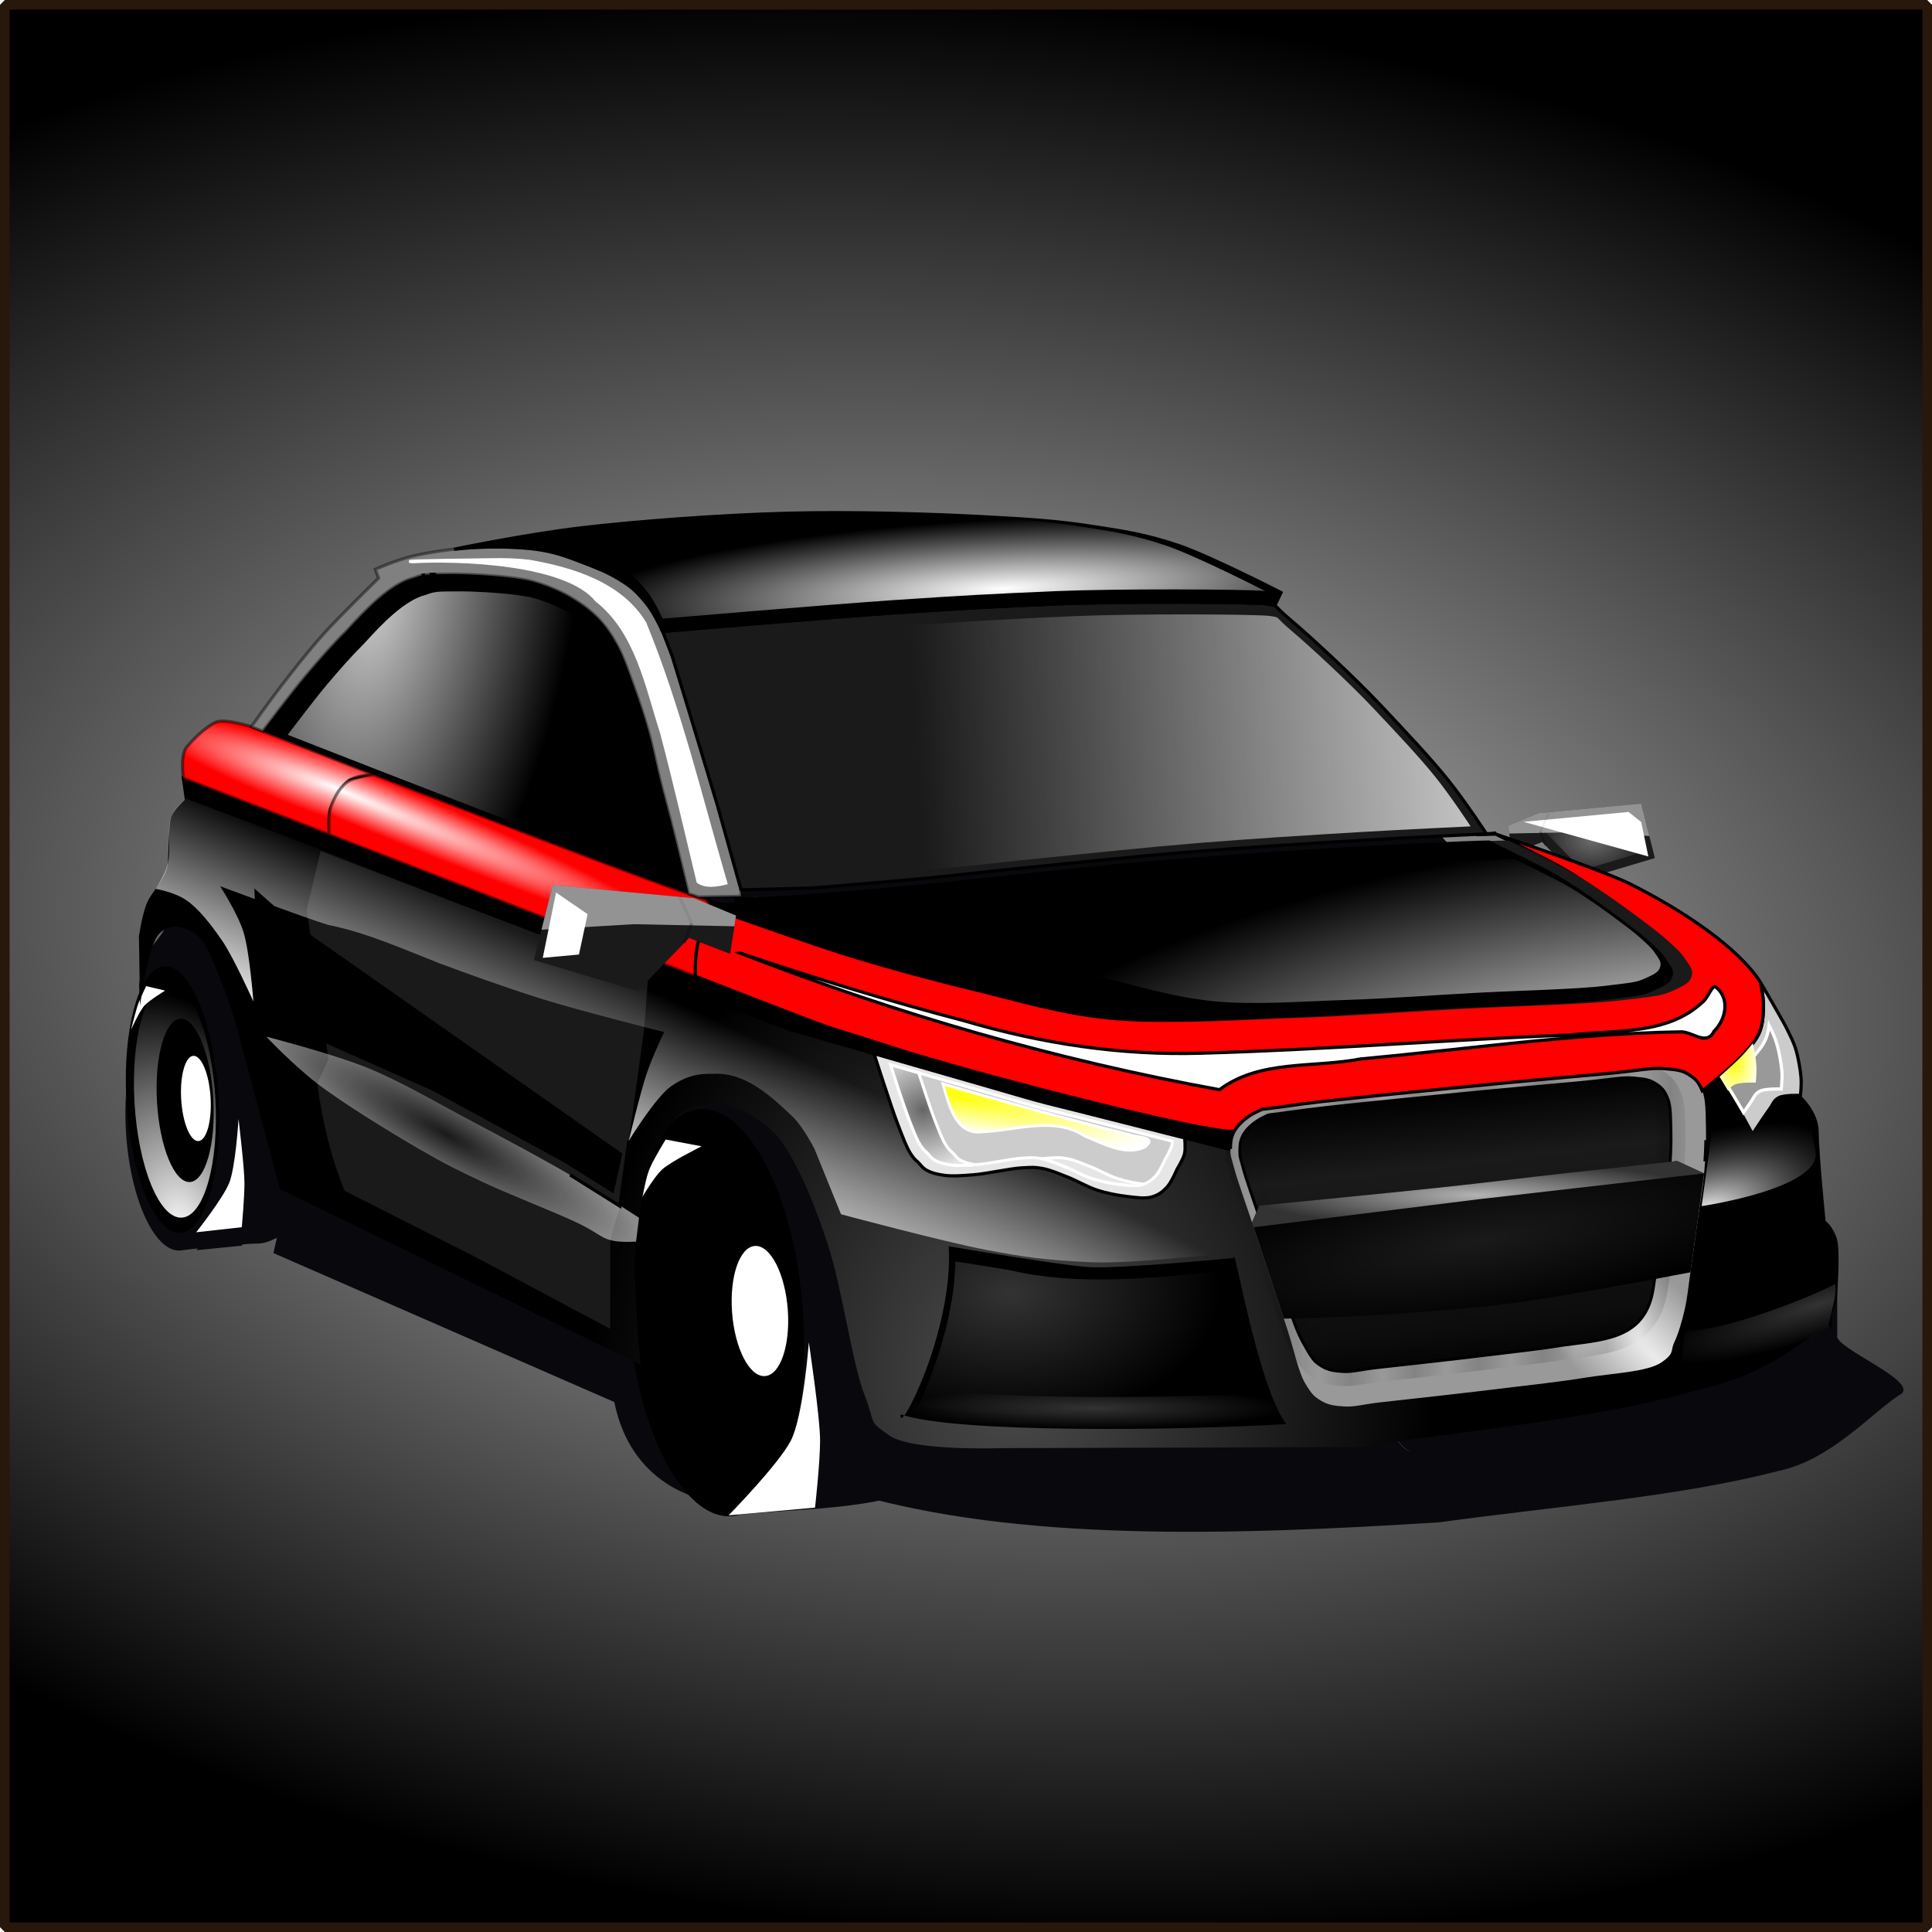 <?xml version="1.0" encoding="UTF-8" standalone="no"?>
<!-- Created with Inkscape (http://www.inkscape.org/) -->
<svg xmlns:inkscape="http://www.inkscape.org/namespaces/inkscape" xmlns:rdf="http://www.w3.org/1999/02/22-rdf-syntax-ns#" xmlns="http://www.w3.org/2000/svg" xmlns:sodipodi="http://sodipodi.sourceforge.net/DTD/sodipodi-0.dtd" xmlns:cc="http://creativecommons.org/ns#" xmlns:xlink="http://www.w3.org/1999/xlink" xmlns:dc="http://purl.org/dc/elements/1.1/" xmlns:svg="http://www.w3.org/2000/svg" xmlns:ns1="http://sozi.baierouge.fr" id="svg2" sodipodi:docname="audi.svg" inkscape:export-filename="/home/alberto/Imágenes/svg/audi.png" viewBox="0 0 604.43 604.43" inkscape:export-xdpi="76.237297" version="1.1" inkscape:export-ydpi="76.237297" inkscape:version="0.47 r22583">
<defs id="defs4">
<pattern id="Wavy" height="5.181" width="30.066" patternUnits="userSpaceOnUse" inkscape:stockid="Wavy" inkscape:collect="always">
<path id="path5510" style="fill:black" d="m7.597 0.061c-2.518-0.248-4.941 0.241-7.607 1.727v1.273c2.783-1.63 5.183-2.009 7.482-1.781 2.298 0.228 4.497 1.081 6.781 1.938 4.567 1.713 9.551 3.458 15.813-0.157l-0.004-1.273c-6.44 3.709-10.816 1.982-15.371 0.273-2.278-0.854-4.576-1.75-7.094-2z"/>
</pattern>
<linearGradient id="linearGradient6751" inkscape:collect="always">
<stop id="stop6753" style="stop-color:#333333" offset="0"/>
<stop id="stop6755" style="stop-color:#333333;stop-opacity:0" offset="1"/>
</linearGradient>
<linearGradient id="linearGradient6734" inkscape:collect="always">
<stop id="stop6736" style="stop-color:#333333" offset="0"/>
<stop id="stop6738" style="stop-color:#000000" offset="1"/>
</linearGradient>
<linearGradient id="linearGradient6419" inkscape:collect="always">
<stop id="stop6421" style="stop-color:#ffffff" offset="0"/>
<stop id="stop6423" style="stop-color:#ffffff;stop-opacity:0" offset="1"/>
</linearGradient>
<pattern id="cloth_bitmap" height="181" width="181" patternUnits="userSpaceOnUse" patternTransform="translate(-14.142 -42.426)" inkscape:stockid="Cloth (bitmap)" inkscape:collect="always">
<!-- Image by SoylentGreen from http://commons.wikimedia.org/wiki/Image:Jute_nahtlos.png -->
<!-- License: GFDL or CC Attribution ShareAlike -->
</pattern>
<pattern id="Strips1_1" height="1" width="2" patternUnits="userSpaceOnUse" patternTransform="matrix(10 0 0 10 -14.142 -42.426)" inkscape:stockid="Stripes 1:1" inkscape:collect="always">
<rect id="rect4882" style="fill:black" height="2" width="1" y="-.5" x="0"/>
</pattern>
<filter id="filter3767" height="2.341" width="2.661" color-interpolation-filters="sRGB" y="-.436" x="-.23" inkscape:collect="always">
<feGaussianBlur id="feGaussianBlur3769" stdDeviation="1 6.8" inkscape:collect="always"/>
</filter>
<filter id="filter3802" inkscape:collect="always" color-interpolation-filters="sRGB">
<feGaussianBlur id="feGaussianBlur3804" stdDeviation="0.865" inkscape:collect="always"/>
</filter>
<filter id="filter4044" inkscape:collect="always" color-interpolation-filters="sRGB">
<feGaussianBlur id="feGaussianBlur4046" stdDeviation="2.225" inkscape:collect="always"/>
</filter>
<filter id="filter4141" inkscape:collect="always" color-interpolation-filters="sRGB">
<feGaussianBlur id="feGaussianBlur4143" stdDeviation="1.211" inkscape:collect="always"/>
</filter>
<filter id="filter6080" inkscape:collect="always" color-interpolation-filters="sRGB">
<feGaussianBlur id="feGaussianBlur6082" stdDeviation="2.29" inkscape:collect="always"/>
</filter>
<filter id="filter6096" inkscape:collect="always" color-interpolation-filters="sRGB">
<feGaussianBlur id="feGaussianBlur6098" stdDeviation="8.795" inkscape:collect="always"/>
</filter>
<filter id="filter6118" inkscape:collect="always" color-interpolation-filters="sRGB">
<feGaussianBlur id="feGaussianBlur6120" stdDeviation="2.386" inkscape:collect="always"/>
</filter>
<filter id="filter6196" height="1.443" width="1.062" color-interpolation-filters="sRGB" y="-.222" x="-.031" inkscape:collect="always">
<feGaussianBlur id="feGaussianBlur6198" stdDeviation="3.948" inkscape:collect="always"/>
</filter>
<filter id="filter6204" inkscape:collect="always" color-interpolation-filters="sRGB">
<feGaussianBlur id="feGaussianBlur6206" stdDeviation="1.332" inkscape:collect="always"/>
</filter>
<filter id="filter6208" inkscape:collect="always" color-interpolation-filters="sRGB">
<feGaussianBlur id="feGaussianBlur6210" stdDeviation="1.227" inkscape:collect="always"/>
</filter>
<filter id="filter6224" inkscape:collect="always" color-interpolation-filters="sRGB">
<feGaussianBlur id="feGaussianBlur6226" stdDeviation="1.808" inkscape:collect="always"/>
</filter>
<filter id="filter6250" inkscape:collect="always" color-interpolation-filters="sRGB">
<feGaussianBlur id="feGaussianBlur6252" stdDeviation="1.192" inkscape:collect="always"/>
</filter>
<filter id="filter6272" height="1.231" width="1.043" color-interpolation-filters="sRGB" y="-.115" x="-.021" inkscape:collect="always">
<feGaussianBlur id="feGaussianBlur6274" stdDeviation="2.16" inkscape:collect="always"/>
</filter>
<filter id="filter6335" height="1.464" width="1.209" color-interpolation-filters="sRGB" y="-.232" x="-.104" inkscape:collect="always">
<feGaussianBlur id="feGaussianBlur6337" stdDeviation="2.352" inkscape:collect="always"/>
</filter>
<filter id="filter6415" height="1.385" width="1.56" color-interpolation-filters="sRGB" y="-.192" x="-.28" inkscape:collect="always">
<feGaussianBlur id="feGaussianBlur6417" stdDeviation="1.637" inkscape:collect="always"/>
</filter>
<filter id="filter6467" height="1.157" width="1.345" color-interpolation-filters="sRGB" y="-.079" x="-.172" inkscape:collect="always">
<feGaussianBlur id="feGaussianBlur6469" stdDeviation="0.271" inkscape:collect="always"/>
</filter>
<radialGradient id="radialGradient6688" xlink:href="#linearGradient6419" gradientUnits="userSpaceOnUse" cy="540.8" cx="114.21" gradientTransform="matrix(2.377 5.291 -2.764 3.246 1326 -1759.3)" r="14.389" inkscape:collect="always"/>
<radialGradient id="radialGradient6692" gradientUnits="userSpaceOnUse" cy="372.74" cx="225.2" gradientTransform="matrix(.497 -.012 .014 .585 228.37 377.8)" r="265.88" inkscape:collect="always">
<stop id="stop6256" style="stop-color:#4d4d4d" offset="0"/>
<stop id="stop6258" style="stop-color:#000000" offset="1"/>
</radialGradient>
<radialGradient id="radialGradient6694" gradientUnits="userSpaceOnUse" cy="517.43" cx="63.815" gradientTransform="matrix(.138 -.31 3.62 1.607 -1738.7 -313.09)" r="172.89" inkscape:collect="always">
<stop id="stop3966" style="stop-color:#ffffff" offset="0"/>
<stop id="stop3968" style="stop-color:#ffffff;stop-opacity:0" offset="1"/>
</radialGradient>
<radialGradient id="radialGradient6696" gradientUnits="userSpaceOnUse" cy="648.98" cx="562.14" gradientTransform="matrix(-1.266 -1.276 .196 -.194 1132.4 1434.2)" r="74.408" inkscape:collect="always">
<stop id="stop6473" style="stop-color:#ececec" offset="0"/>
<stop id="stop6475" style="stop-color:#999999" offset="1"/>
</radialGradient>
<linearGradient id="linearGradient6698" y2="636.49" gradientUnits="userSpaceOnUse" x2="521.35" gradientTransform="translate(-14.142 -42.426)" y1="545.87" x1="510.89" inkscape:collect="always">
<stop id="stop6026" style="stop-color:#000000" offset="0"/>
<stop id="stop6036" style="stop-color:#000000;stop-opacity:.875" offset=".038"/>
<stop id="stop6034" style="stop-color:#000000;stop-opacity:0" offset=".25"/>
<stop id="stop6032" style="stop-color:#000000;stop-opacity:.498" offset=".805"/>
<stop id="stop6028" style="stop-color:#000000" offset="1"/>
</linearGradient>
<radialGradient id="radialGradient6700" gradientUnits="userSpaceOnUse" cy="594.69" cx="504.86" gradientTransform="matrix(1.464 -.251 .059 .344 -283.51 474.89)" r="70.718" inkscape:collect="always">
<stop id="stop6230" style="stop-color:#1a1a1a" offset="0"/>
<stop id="stop6232" style="stop-color:#000000" offset="1"/>
</radialGradient>
<radialGradient id="radialGradient6702" gradientUnits="userSpaceOnUse" cy="580.39" cx="504.86" gradientTransform="matrix(1 0 0 .147 -14.142 452.93)" r="70.703" inkscape:collect="always">
<stop id="stop6238" style="stop-color:#b3b3b3" offset="0"/>
<stop id="stop6240" style="stop-color:#333333" offset="1"/>
</radialGradient>
<radialGradient id="radialGradient6704" gradientUnits="userSpaceOnUse" cy="455.45" cx="147.48" gradientTransform="matrix(-1.97 -.703 .108 -.301 374.95 651.8)" r="30.473" inkscape:collect="always">
<stop id="stop2857" style="stop-color:#ffffff" offset="0"/>
<stop id="stop2859" style="stop-color:#ff0000" offset="1"/>
</radialGradient>
<radialGradient id="radialGradient6706" gradientUnits="userSpaceOnUse" cy="426.7" cx="148.49" gradientTransform="matrix(1.746 .735 -.05 .12 -103.46 251.15)" r="64.448" inkscape:collect="always">
<stop id="stop6264" style="stop-color:#ffffff" offset="0"/>
<stop id="stop6266" style="stop-color:#ff0000" offset="1"/>
</radialGradient>
<radialGradient id="radialGradient6708" gradientUnits="userSpaceOnUse" cy="383.22" cx="155.02" gradientTransform="matrix(.891 .149 -.322 1.927 131.05 -410.81)" r="68.891" inkscape:collect="always">
<stop id="stop2921" style="stop-color:#cccccc" offset="0"/>
<stop id="stop2923" style="stop-color:#000000" offset="1"/>
</radialGradient>
<radialGradient id="radialGradient6710" gradientUnits="userSpaceOnUse" cy="560.41" cx="482.51" gradientTransform="matrix(-.069 -.645 1.939 -.209 -501.09 931.4)" r="121.5" inkscape:collect="always">
<stop id="stop2935" style="stop-color:#ffffff" offset="0"/>
<stop id="stop2937" style="stop-color:#000000" offset="1"/>
</radialGradient>
<radialGradient id="radialGradient6712" gradientUnits="userSpaceOnUse" cy="594.09" cx="572.86" gradientTransform="matrix(2.458 -.968 .47 1.193 -1126.5 389.92)" r="18.651" inkscape:collect="always">
<stop id="stop3947" style="stop-color:#ffffff" offset="0"/>
<stop id="stop3949" style="stop-color:#666666;stop-opacity:0" offset="1"/>
</radialGradient>
<radialGradient id="radialGradient6714" gradientUnits="userSpaceOnUse" cy="560.36" cx="182.14" gradientTransform="matrix(1.017 .576 -.129 .228 55.075 286.64)" r="58.297" inkscape:collect="always">
<stop id="stop4050" style="stop-color:#ffffff;stop-opacity:0" offset="0"/>
<stop id="stop4052" style="stop-color:#ffffff" offset="1"/>
</radialGradient>
<radialGradient id="radialGradient6716" gradientUnits="userSpaceOnUse" cy="434.68" cx="358.57" gradientTransform="matrix(-.009 -.186 1.138 -.056 -149.13 439.6)" r="116.62" inkscape:collect="always">
<stop id="stop4063" style="stop-color:#ffffff" offset="0"/>
<stop id="stop4065" style="stop-color:#ffffff;stop-opacity:0" offset="1"/>
</radialGradient>
<linearGradient id="linearGradient6718" y2="423.94" gradientUnits="userSpaceOnUse" x2="322.31" gradientTransform="translate(-8.142 -42.426)" y1="412.36" x1="502.86" inkscape:collect="always">
<stop id="stop6104" style="stop-color:#cccccc" offset="0"/>
<stop id="stop6106" style="stop-color:#cccccc;stop-opacity:0" offset="1"/>
</linearGradient>
<radialGradient id="radialGradient6720" xlink:href="#linearGradient6419" gradientUnits="userSpaceOnUse" cy="498.93" cx="236.43" gradientTransform="matrix(.771 .009 -.007 .544 43.32 183.24)" r="32.694" inkscape:collect="always"/>
<radialGradient id="radialGradient6722" gradientUnits="userSpaceOnUse" cy="548.4" cx="331.07" gradientTransform="matrix(.224 .436 -.43 .221 478.7 246.02)" r="40.053" inkscape:collect="always">
<stop id="stop6491" style="stop-color:#666666" offset="0"/>
<stop id="stop6493" style="stop-color:#e6e6e6" offset="1"/>
</radialGradient>
<radialGradient id="radialGradient6724" gradientUnits="userSpaceOnUse" cy="534.66" cx="335.91" gradientTransform="matrix(2.025 .407 -.065 .325 -321.13 195.78)" r="32.675" inkscape:collect="always">
<stop id="stop6507" style="stop-color:#ffff00" offset="0"/>
<stop id="stop6509" style="stop-color:#ffffff" offset="1"/>
</radialGradient>
<radialGradient id="radialGradient6726" gradientUnits="userSpaceOnUse" cy="538.62" cx="585" gradientTransform="matrix(.085 2.249 -1.267 .048 1203.5 -845.62)" r="6.275" inkscape:collect="always">
<stop id="stop6526" style="stop-color:#ffff00" offset="0"/>
<stop id="stop6528" style="stop-color:#ffffff" offset="1"/>
</radialGradient>
<radialGradient id="radialGradient6757" xlink:href="#linearGradient6751" gradientUnits="userSpaceOnUse" cy="568.48" cx="390.6" gradientTransform="matrix(1 0 0 .109 0 506.53)" r="60.339" inkscape:collect="always"/>
<radialGradient id="radialGradient6769" xlink:href="#linearGradient6734" gradientUnits="userSpaceOnUse" cy="517.41" cx="367.42" gradientTransform="matrix(1.082 -.026 .016 .679 -41.041 190.61)" r="60.734" inkscape:collect="always"/>
<filter id="filter6783" inkscape:collect="always" color-interpolation-filters="sRGB">
<feGaussianBlur id="feGaussianBlur6785" stdDeviation="1.55" inkscape:collect="always"/>
</filter>
<radialGradient id="radialGradient7152" xlink:href="#linearGradient6751" gradientUnits="userSpaceOnUse" cy="483.92" cx="354.7" gradientTransform="matrix(2.466 .227 -.071 .197 -502.06 386.23)" r="60.339" inkscape:collect="always"/>
<radialGradient id="radialGradient3071" gradientUnits="userSpaceOnUse" cy="430.22" cx="350.71" gradientTransform="matrix(1.662 .165 -.099 .995 -189.51 -55.867)" r="302.21" inkscape:collect="always">
<stop id="stop3065" style="stop-color:#cccccc" offset="0"/>
<stop id="stop3067" style="stop-color:#000000" offset="1"/>
</radialGradient>
</defs>
<sodipodi:namedview id="base" inkscape:zoom="0.7" borderopacity="1.0" inkscape:snap-intersection-paths="false" inkscape:cx="372.83543" inkscape:cy="189.53647" inkscape:object-paths="true" inkscape:window-maximized="1" showgrid="false" inkscape:snap-midpoints="false" inkscape:document-units="px" bordercolor="#666666" inkscape:window-x="0" inkscape:window-y="24" inkscape:snap-smooth-nodes="false" inkscape:object-nodes="false" inkscape:window-width="1366" inkscape:pageopacity="0.0" inkscape:pageshadow="2" pagecolor="#ffffff" inkscape:current-layer="g3081" inkscape:window-height="693"/>
<g id="layer1" inkscape:label="Capa 1" inkscape:groupmode="layer" transform="translate(-48.5 -128.01)">
<g id="g6627" transform="translate(20.203 -36.365)">
<rect id="rect3061" style="stroke-linejoin:bevel;stroke:#28170b;stroke-linecap:round;stroke-width:3;fill:url(#radialGradient3071)" transform="translate(-20.203 36.365)" height="601.43" width="601.43" y="129.51" x="50"/>
<path id="path3846" d="m304.69 367.25c-5.497-0.007-10.961 0.045-16.219 0.187-21.032 0.568-47.342 2.545-64.656 4.617s-39.25 6.614-39.25 6.614c-4.87 0.54-9.702 1.369-13.281 2.246-5.172 1.268-11.375 4.024-11.375 4.024l1.031 2.776s-12.108 11.754-17.188 17.407c-5.079 5.654-9.622 11.53-13.375 16.378-3.753 4.848-9.25 12.603-9.25 12.603s-8.055-2.566-10.906-1.466c-2.852 1.1-7.202 5.269-9.344 7.893-2.142 2.623-1 9.702-1 9.702l0.906 6.333s-4.137 3.572-4.812 6.052c-0.675 2.479-0.906 13.913-0.906 13.913-0.315 4.912-5.341 9.192-6.781 13.102-1.44 3.91-2.312 9.983-2.312 9.983l0.282 16.99c-3.416 7.682-5.223 20.53-4.375 34.97 1.351 23.002 8.9 41.301 16.844 40.866 0.333-0.018 0.645-0.073 0.969-0.156 1.55-0.22 3.107-0.411 4.656-0.562-0.11 0.141-0.438 0.593-0.438 0.593l14.25-1.591s0.029-0.351 0.031-0.374c5.251-0.799 5.627 0.576 10.878-2.363l-1.097 5.327 106.66 51.909c4.952 27.616 25.191 35.753 38 35.189 0.58-0.026 1.154-0.11 1.719-0.218 2.989-0.344 5.979-0.609 8.969-0.842-0.205 0.21-0.844 0.873-0.844 0.873l27.062-2.433s0.05-0.477 0.062-0.593c51.208 16.457 116.11 14.689 183.28 9.897 35.878-5.516 74.976-8.879 105.72-17.813 16.446-3.678 29.08-20.009 38.03-26.493 7.674-4.278-20.811-16.529-19.406-20.807v-27.826l-3.594-5.709s-2.099-21.267-2.125-27.795c-0.026-6.529-5.719-11.418-5.719-11.418s0.367-3.127 0.188-5.522c-0.18-2.395-0.869-6.235-1.625-8.735-0.137-0.514-0.35-1.113-0.594-1.747-0.189-0.493-0.414-1.01-0.656-1.56-0.581-1.319-1.314-2.775-2.094-4.274-3.315-6.375-7.719-13.445-7.719-13.445-6.737-10.682-24.176-22.563-41.688-31.196-10.609-4.85-41.156-15.13-41.156-15.13l0.187-0.343-3.062 0.25c-0.042-0.063-6.707-10.175-12.156-16.939-5.467-6.786-12.896-14.646-21.063-23.303-8.166-8.657-21.793-21.25-28.031-26.485-3.899-3.272-4.29-4.183-4.969-4.555l1.938-4.055s-22.356-11.456-32.312-14.787c-9.956-3.33-16.62-4.332-26.812-5.896s-18.332-2.185-34.281-3.026c-11.962-0.63-28.698-1.226-45.188-1.248l0-0zm-79.625 15.66c1.999 0.749 3.93 1.517 5.719 2.308-1.784-0.788-3.72-1.56-5.719-2.308zm-50.656 3.962c-0.725 0.163-1.446 0.389-2.25 0.718 0.804-0.328 1.525-0.556 2.25-0.718zm-6.4 2.34c-0.932 0.491-1.88 1.052-2.812 1.685 0.933-0.633 1.88-1.193 2.812-1.685zm53.281 4.679c1.524 0.912 3.007 1.901 4.406 2.964-1.402-1.063-2.882-2.052-4.406-2.964zm159.56 1.622c-3.048 0.074-5.851 0.177-8.281 0.281-4.861 0.208-9.163 0.371-13.188 0.562 4.024-0.191 8.326-0.385 13.188-0.593 2.431-0.104 5.234-0.176 8.281-0.25zm-33.031 1.435c-7.576 0.416-15.27 0.9-25.5 1.591 10.23-0.691 17.926-1.174 25.5-1.591zm-192.09 2.184c0.005-0.005 0.026 0.005 0.031 0-1.693 1.728-3.308 3.457-4.781 5.085 1.473-1.628 3.056-3.355 4.75-5.085h0zm351.41 68.474-2.656 0.218c-2.143 0.075-4.221 0.143-7.906 0.312-38.606 1.974-17.294 0.741 10.562-0.53zm85.5 62.641c-0.059 0.116-0.091 0.225-0.156 0.343-0.024 0.046-0.069 0.079-0.094 0.125 0.082-0.155 0.173-0.317 0.25-0.468h0zm-4.844 6.301c-0.413 0.437-0.885 0.896-1.406 1.404 0.478-0.475 0.951-0.929 1.406-1.404zm-109 120.51c2.094 3.571 2.945 4.283 5.094 5.553-2.975-1.395-3.858-3.342-5.094-5.553z" sodipodi:nodetypes="csscsccsscssccscsccssccccccccscccccccccccscscssscccccsssccssscccccccccccccccssccccccsccccccccccsccccccc" style="filter:url(#filter6096);fill:#09080c" transform="matrix(1 0 0 .898 -14.142 23.602)"/>
<g id="g3824" transform="matrix(1.076 0 0 1.04 -24.521 -69.216)">
<path id="path3826" sodipodi:nodetypes="ccccccc" style="fill:#09080c" d="m101.32 595.41c10.91-1.757 21.82-0.615 32.73-6.942l21.762-42.948-13.886-29.791-17.168-2.797-27.983 2.309 4.544 80.17z"/>
<path id="path3828" sodipodi:rx="14.388988" sodipodi:ry="43.166965" style="filter:url(#filter3802);fill:#000000" sodipodi:type="arc" d="m117.42 551.33c0 23.84-6.442 43.167-14.389 43.167s-14.389-19.327-14.389-43.167 6.442-43.167 14.389-43.167 14.389 19.327 14.389 43.167z" transform="matrix(.929 -.053 .053 .929 -25.697 48.642)" sodipodi:cy="551.32654" sodipodi:cx="103.03556"/>
<path id="path3830" sodipodi:rx="14.388988" sodipodi:ry="43.166965" style="fill:url(#radialGradient6688)" sodipodi:type="arc" d="m117.42 551.33c0 23.84-6.442 43.167-14.389 43.167s-14.389-19.327-14.389-43.167 6.442-43.167 14.389-43.167 14.389 19.327 14.389 43.167z" transform="matrix(.817 -.046 .046 .817 -9.59 109.93)" sodipodi:cy="551.32654" sodipodi:cx="103.03556"/>
<path id="path3832" sodipodi:rx="14.388988" sodipodi:ry="43.166965" style="fill:#000000" sodipodi:type="arc" d="m117.42 551.33c0 23.84-6.442 43.167-14.389 43.167s-14.389-19.327-14.389-43.167 6.442-43.167 14.389-43.167 14.389 19.327 14.389 43.167z" transform="matrix(.569 -.032 .032 .569 26.653 245.21)" sodipodi:cy="551.32654" sodipodi:cx="103.03556"/>
<path id="path3834" sodipodi:rx="14.388988" sodipodi:ry="43.166965" style="fill:#ffffff" sodipodi:type="arc" d="m117.42 551.33c0 23.84-6.442 43.167-14.389 43.167s-14.389-19.327-14.389-43.167 6.442-43.167 14.389-43.167 14.389 19.327 14.389 43.167z" transform="matrix(.297 -.017 .017 .297 66.068 393.05)" sodipodi:cy="551.32654" sodipodi:cx="103.03556"/>
<path id="path3836" sodipodi:nodetypes="czczcc" style="filter:url(#filter3767);fill:#ffffff" d="m106.13 595.3s7.614-9.955 9.541-14.695 2.77-19.393 2.77-19.393 1.742 14.871 1.726 19.428c-0.017 4.558-0.775 13.135-0.775 13.135l-13.262 1.524z"/>
<path id="path3838" style="filter:url(#filter3767);fill:#ffffff" sodipodi:nodetypes="czczcc" transform="matrix(-.399 -.147 .147 -.399 50.139 754.22)" d="m84.685 549.31s7.614-9.955 9.541-14.695 2.77-19.393 2.77-19.393 1.742 14.871 1.726 19.428c-0.017 4.558-0.775 13.135-0.775 13.135l-13.262 1.524z"/>
</g>
<g id="g3806" transform="matrix(2.04 0 0 1.588 49.718 -306.88)">
<path id="path2981" sodipodi:nodetypes="ccccccc" style="fill:#09080c" d="m101.32 595.41c10.91-1.757 21.82-0.615 32.73-6.942l21.762-42.948-13.886-29.791-17.168-2.797-27.983 2.309 4.544 80.17z"/>
<path id="path2975" sodipodi:rx="14.388988" sodipodi:ry="43.166965" style="filter:url(#filter3802);fill:#000000" sodipodi:type="arc" d="m117.42 551.33c0 23.84-6.442 43.167-14.389 43.167s-14.389-19.327-14.389-43.167 6.442-43.167 14.389-43.167 14.389 19.327 14.389 43.167z" transform="matrix(.929 -.053 .053 .929 -25.697 48.642)" sodipodi:cy="551.32654" sodipodi:cx="103.03556"/>
<path id="path2983" sodipodi:rx="14.388988" sodipodi:ry="43.166965" style="fill:url(#radialGradient6688)" sodipodi:type="arc" d="m117.42 551.33c0 23.84-6.442 43.167-14.389 43.167s-14.389-19.327-14.389-43.167 6.442-43.167 14.389-43.167 14.389 19.327 14.389 43.167z" transform="matrix(.817 -.046 .046 .817 -9.59 109.93)" sodipodi:cy="551.32654" sodipodi:cx="103.03556"/>
<path id="path3814" sodipodi:rx="14.388988" sodipodi:ry="43.166965" style="fill:#000000" sodipodi:type="arc" d="m117.42 551.33c0 23.84-6.442 43.167-14.389 43.167s-14.389-19.327-14.389-43.167 6.442-43.167 14.389-43.167 14.389 19.327 14.389 43.167z" transform="matrix(.569 -.032 .032 .569 26.653 245.21)" sodipodi:cy="551.32654" sodipodi:cx="103.03556"/>
<path id="path2985" sodipodi:rx="14.388988" sodipodi:ry="43.166965" style="fill:#ffffff" sodipodi:type="arc" d="m117.42 551.33c0 23.84-6.442 43.167-14.389 43.167s-14.389-19.327-14.389-43.167 6.442-43.167 14.389-43.167 14.389 19.327 14.389 43.167z" transform="matrix(.297 -.017 .017 .297 66.068 393.05)" sodipodi:cy="551.32654" sodipodi:cx="103.03556"/>
<path id="path2989" sodipodi:nodetypes="czczcc" style="filter:url(#filter3767);fill:#ffffff" d="m101.23 595.3s7.614-9.955 9.541-14.695 2.77-19.393 2.77-19.393 1.742 14.871 1.726 19.428c-0.017 4.558-0.775 13.135-0.775 13.135l-13.262 1.524z"/>
<path id="path3792" sodipodi:nodetypes="czczcc" style="filter:url(#filter3767);fill:#ffffff" transform="matrix(-.399 -.147 .147 -.399 50.139 754.22)" d="m84.685 549.31s7.614-9.955 9.541-14.695 2.77-19.393 2.77-19.393 1.742 14.871 1.726 19.428c-0.017 4.558-0.775 13.135-0.775 13.135l-13.262 1.524z"/>
</g>
<g id="g3081" transform="matrix(-.726 0 0 .726 687.81 95.427)">
<path id="path3083" style="fill:#1a1a1a" d="m227.81 474.42-32.514-9.694 5.892-23.422 44.3 4.075 13.089 5.441-1.862 11.969-12.857-4.969-16.048 16.601z"/>
<path id="path3085" style="opacity:.602;filter:url(#filter6335);fill:url(#radialGradient6720)" d="m200.11 462.04l26.438 7.875c5.437-5.513 10.716-11.125 16.156-16.625 3.982 0.177 7.794 4.184 11.219 3.812 1.069-3.203-0.993-5.446-4.125-5.938-14.707-4.3-30.397-3.434-45.531-5.562-1.385 5.479-2.771 10.958-4.156 16.438z"/>
<path id="path3087" style="opacity:.529;fill:#ffffff" d="m201.2 441.29-3.5 13.938 28.875-1.719 31.469 0.656 0.531-3.344-13.094-5.438-44.281-4.094z"/>
<path id="path3089" sodipodi:nodetypes="ccccc" style="filter:url(#filter6415);fill:#ffffff" d="m251.86 449.12-53.749 14.927 3.056-14.811 5.465-4.371 45.228 4.255z"/>
<path id="path3091" sodipodi:nodetypes="cc" style="opacity:.244;filter:url(#filter6467);stroke:#000000;stroke-width:1px;fill:none" d="m240.92 445.01 3.78 8.284"/>
<path id="path3093" sodipodi:nodetypes="cc" style="opacity:.244;stroke:#000000;stroke-width:1px;fill:none" d="m244.7 453.29-2.379 6.12"/>
</g>
<path id="path2830" sodipodi:nodetypes="czzcccczcczczczzzccccczzzzzzzcccczcczszcc" style="fill:url(#radialGradient6692)" d="m85.679 407.88s135.72 52.45 173.04 66.911c37.315 14.46 22.524 8.811 48.571 17.286 26.047 8.475 106.78 29.115 107.32 25.893-1.924 1.162-2.021 5.154-0.179 11.964l22.143 67.143c1.915 3.434 2.936 6.221 12.321 7.321-0.247-0.247 93.676-9.623 99.107-13.75 5.431-4.127 8.714-22.857 8.714-22.857 1.144-20.5 8.075-39.105 4.143-62.143 0 0 15.534-11.886 18-18.571 2.466-6.685 0.214-15.357 0.214-15.357s9.48 15.104 11.071 21.071c1.591 5.968 1.429 14.286 1.429 14.286s5.689 4.889 5.714 11.429c0.026 6.54 2.143 27.857 2.143 27.857s2.441 1.774 3.571 5.714 0 17.857 0 17.857c-1.405 4.286-0.897 8.571-8.571 12.857-8.951 6.495-18.555 12.744-35 16.429-30.743 8.949-69.836 12.332-105.71 17.857l-112.5 0.357s-27.608 0.986-34.643-3.929c-7.035-4.915-4.067-3.17-7.857-12.857-3.791-9.687-6.839-32.573-11.286-46.429-4.447-13.856-9.593-25.536-14.429-32.429-4.836-6.892-15.712-12.943-22.857-12-7.145 0.943-9.502 2.014-14.286 9.429-4.784 7.414-7.274 21.433-8.571 33.571-1.297 12.139 1.429 38.571 1.429 38.571l-112.86-55-14.286-53.571s-6.655-19.895-10-24.143c-3.957-4.83-10.855-6.101-14.071-1.357-3.217 4.744-5.393 21.75-5.393 21.75l-0.357-21.696s0.87-6.071 2.31-9.988c1.44-3.917 6.481-8.217 6.797-13.137 0 0 0.218-11.445 0.893-13.929 0.675-2.484 4.821-6.071 4.821-6.071l-0.893-6.339z"/>
<path id="path3953" sodipodi:nodetypes="cccccccccccccccccccccc" style="fill:#1a1a1a" d="m128.72 430.11-4.466 18.934 6.819 46.72-3.535 7.576c1.613 11.821 4.283 23.112 8.586 33.588l40.911 20.708 42.174 22.476v-27.779l3.03-10.607 2.778-20.456 4.798-34.85 1.296-17.053 8.871-1.831 5.881 2.284 1.629-12.441 11.589-7.59-58.751-23.8-54.999-19.263-7.492 1.569-6.12 8.923-0.383 8.306-2.617 4.587z"/>
<path id="path2832" style="filter:url(#filter4044);stroke:#000000;stroke-width:1px;fill:#000000" d="m413.22 524.01-60.49-15.32-77.59-22.33-65.71-25.35-80.71-30.9-42.148-15.89l-0.893-6.339 23.661 9.145 21.992 8.5 26.296 10.165 31.952 12.353 27.216 10.525 35.967 13.917 24.772 9.59 10.539 3.892 13.029 4.116 20.508 6.325 23.507 6.48 11.526 3.017 9.946 2.528 11.776 2.893 13.583 3.16 10.173 2.157 12.485 1.326-1.385 6.037z"/>
<path id="path3957" sodipodi:nodetypes="czzczzczccczczczcccczzccccccccc" style="filter:url(#filter6208);fill:url(#radialGradient6694)" d="m86.577 414.23s-3.363 2.162-4.75 5.562 0.005 10.89-1 14.688c-1.005 3.797-3.844 7.969-3.844 7.969s5.877 0.992 9.625 3.562 7.654 7.478 11.25 12.75c3.596 5.272 9.719 18.938 9.719 18.938s-1.199-15.728-3.116-21.772c-1.917-6.045-7.299-14.299-7.299-14.299s25.566 9.54 33.705 12.08c12.101 2.415 23.208 7.467 34.647 11.929 8.574 3.217 20.356 7.467 31.781 11.094 11.425 3.626 38.781 10.531 38.781 10.531s-3.538 7.361-5.468 13.013c-1.931 5.652-5.594 20.987-5.594 20.987s8.486-13.85 13.375-17.156 8.747-3.925 13.125-3.781c9.971-0.576 18.177 7.114 24.969 13.594 3.252 3.235 6.625 9.875 6.625 9.875l8.312 20.469s32.183 8.616 45.219 11.094c13.036 2.478 18.519 3.18 32.969 3.906 14.45 0.726 53.156-4.094 53.156-4.094l-6.406-19.062-3.125-12.281-36.875-9.156-101.22-28.312-44.031-16.969-72.75-27.938-38.406-14.625-33.375-12.594z"/>
<path id="path2834" sodipodi:nodetypes="czzzzzzzzzzzzzzzczzzzzzzzc" style="stroke:#000000;stroke-width:1px;fill:#e6e6e6" d="m301.73 494.01s5.345 16.629 7.338 21.814c1.993 5.186 2.849 7.476 4.107 9.464s1.663 1.995 2.5 2.857c0.837 0.862 1.169 1.568 2.5 2.321 1.331 0.754 3.049 1.278 5.536 1.607 2.487 0.329 5.255 0.15 9.286-0.179s11.23-1.933 14.821-2.143c3.591-0.21 4.161-0.261 6.607 0.179 2.446 0.44 4.992 1.559 7.857 2.679s6.17 3.101 9.286 4.107c3.116 1.006 6.443 1.633 9.286 1.964 2.843 0.331 5.529 0.772 7.679 0.179s3.413-1.556 4.821-3.036 3.214-5.714 3.214-5.714 1.937-3.155 2.321-4.821 0.022-4.909 0.022-4.909-8.04-2.037-11.798-2.988c-3.758-0.952-7.026-1.78-10.748-2.723-3.723-0.943-7.648-1.937-11.587-2.935-3.939-0.998-7.782-1.898-12.049-3.052-4.267-1.154-9.447-2.718-13.543-3.896-4.096-1.178-7.445-2.142-11.032-3.174-3.587-1.032-7.185-2.067-10.49-3.018-3.304-0.951-6.679-1.922-9.335-2.686-2.656-0.764-6.599-1.899-6.599-1.899z"/>
<path id="path2836" sodipodi:nodetypes="czczzczzzzczzzc" style="stroke:#000000;stroke-width:1px;fill:#cccccc" d="m566.26 501.23s3.415 5.526 5.137 8.523 5.179 9.464 5.179 9.464 3.782-5.791 5.179-7.679 1.33-2.823 3.036-3.75c1.706-0.927 6.786-0.714 6.786-0.714s0.358-3.137 0.179-5.536-0.851-6.246-1.607-8.75c-0.756-2.504-1.722-4.285-2.679-6.25-0.957-1.965-1.644-3.061-3.036-5.536-1.392-2.474-5.357-9.286-5.357-9.286s0.927 4.381 0.923 6.963c-0.004 2.583-0.133 5.832-1.137 8.394s-2.549 4.176-4.622 6.579c-2.073 2.403-7.979 7.577-7.979 7.577z"/>
<path id="path2838" sodipodi:nodetypes="czzzzzzzzzzzzzzzzzzzzzzzzzzz" style="fill:url(#radialGradient6696)" d="m414.61 517.97c1.308-2.143 3.864-4.325 6.786-5.714 2.922-1.389-0.175-0.401 10.357-1.964 10.532-1.563 36.576-4.056 53.036-5.714s34.998-3.32 45.714-4.286c10.716-0.966 14.159-1.97 18.571-1.607 4.413 0.363 5.654 0.676 7.679 1.964s2.959 2.238 4.107 5 1.015 7.104 1.146 11.42c0.131 4.317-0.142 9.598-0.568 14.422-0.426 4.824-1.279 9.333-1.994 14.488-0.716 5.155-1.609 11.734-2.301 16.44s-0.96 8.139-1.821 11.8c-0.861 3.661-1.936 7.391-3.229 10.124s0.264 3.351-4.09 6.305-15.546 3.382-23.588 4.706-17.374 2.308-24.641 3.207c-7.268 0.9-12.36 1.47-18.959 2.227-6.599 0.756-15.316 1.701-20.636 2.306-5.319 0.605-8.155 1.497-11.283 1.304-3.129-0.193-5.09-0.487-7.239-1.759-2.149-1.272-2.989-1.985-5.082-5.562-2.094-3.578-3.584-10.868-5.429-16.464l-5.642-17.108c-1.857-5.631-3.655-11.083-5.5-16.678-1.845-5.595-4.551-13.054-5.571-16.894-1.02-3.84-1.232-3.887-1.206-5.928s0.076-3.894 1.385-6.037z"/>
<path id="path2847" sodipodi:nodetypes="czzzzzzzzzzzcczzzzzzzzzzzz" style="stroke:#000000;stroke-width:.907px;fill:#1a1a1a" d="m417.43 519.11c1.186-1.943 3.502-3.921 6.152-5.18 2.649-1.259-0.158-0.363 9.389-1.781s33.158-3.677 48.08-5.18c14.921-1.503 31.728-3.01 41.442-3.885 9.714-0.876 12.835-1.786 16.836-1.457 4 0.329 5.126 0.613 6.961 1.781 1.835 1.168 2.683 2.029 3.723 4.533 1.041 2.504 0.92 6.44 1.039 10.353 0.119 3.913-0.129 8.701-0.515 13.075-0.386 4.373-1.159 8.461-1.808 13.134-0.649 4.673-1.459 10.638-2.086 14.904-0.628 4.266-0.87 7.378-1.651 10.697-3.461 13.397-15.86 13.465-28.018 15.16-7.291 1.2-15.75 2.092-22.339 2.908-6.588 0.816-11.205 1.333-17.187 2.018-5.982 0.685-13.885 1.542-18.707 2.09-4.822 0.548-7.393 1.357-10.229 1.182-2.836-0.175-4.614-0.442-6.563-1.595-1.948-1.153-2.71-1.799-4.607-5.043-1.898-3.243-3.249-5.853-4.922-10.925-1.673-5.072-3.431-10.404-5.115-15.509-1.683-5.105-3.313-10.047-4.986-15.119-1.673-5.072-4.126-11.834-5.051-15.315-0.925-3.481-1.117-3.524-1.094-5.374 0.023-1.85 0.069-3.53 1.255-5.473z"/>
<path id="path4159" sodipodi:nodetypes="czzzzzzzzzzzcczzzzzzzzzzzz" style="opacity:.146;stroke:url(#Strips1_1);stroke-width:.907px;fill:url(#cloth_bitmap)" d="m417.43 519.11c1.186-1.943 3.502-3.921 6.152-5.18 2.649-1.259-0.158-0.363 9.389-1.781s33.158-3.677 48.08-5.18c14.921-1.503 31.728-3.01 41.442-3.885 9.714-0.876 12.835-1.786 16.836-1.457 4 0.329 5.126 0.613 6.961 1.781 1.835 1.168 2.683 2.029 3.723 4.533 1.041 2.504 0.92 6.44 1.039 10.353 0.119 3.913-0.129 8.701-0.515 13.075-0.386 4.373-1.159 8.461-1.808 13.134-0.649 4.673-1.459 10.638-2.086 14.904-0.628 4.266-0.87 7.378-1.651 10.697-3.461 13.397-15.86 13.465-28.018 15.16-7.291 1.2-15.75 2.092-22.339 2.908-6.588 0.816-11.205 1.333-17.187 2.018-5.982 0.685-13.885 1.542-18.707 2.09-4.822 0.548-7.393 1.357-10.229 1.182-2.836-0.175-4.614-0.442-6.563-1.595-1.948-1.153-2.71-1.799-4.607-5.043-1.898-3.243-3.249-5.853-4.922-10.925-1.673-5.072-3.431-10.404-5.115-15.509-1.683-5.105-3.313-10.047-4.986-15.119-1.673-5.072-4.126-11.834-5.051-15.315-0.925-3.481-1.117-3.524-1.094-5.374 0.023-1.85 0.069-3.53 1.255-5.473z"/>
<path id="path6022" sodipodi:nodetypes="czzzzzzzzzzzcczzzzzzzzzzzz" style="fill:url(#linearGradient6698)" d="m417.43 519.11c1.186-1.943 3.502-3.921 6.152-5.18 2.649-1.259-0.158-0.363 9.389-1.781s33.158-3.677 48.08-5.18c14.921-1.503 31.728-3.01 41.442-3.885 9.714-0.876 12.835-1.786 16.836-1.457 4 0.329 5.126 0.613 6.961 1.781 1.835 1.168 2.683 2.029 3.723 4.533 1.041 2.504 0.92 6.44 1.039 10.353 0.119 3.913-0.129 8.701-0.515 13.075-0.386 4.373-1.159 8.461-1.808 13.134-0.649 4.673-1.459 10.638-2.086 14.904-0.628 4.266-0.87 7.378-1.651 10.697-3.461 13.397-15.86 13.465-28.018 15.16-7.291 1.2-15.75 2.092-22.339 2.908-6.588 0.816-11.205 1.333-17.187 2.018-5.982 0.685-13.885 1.542-18.707 2.09-4.822 0.548-7.393 1.357-10.229 1.182-2.836-0.175-4.614-0.442-6.563-1.595-1.948-1.153-2.71-1.799-4.607-5.043-1.898-3.243-3.249-5.853-4.922-10.925-1.673-5.072-3.431-10.404-5.115-15.509-1.683-5.105-3.313-10.047-4.986-15.119-1.673-5.072-4.126-11.834-5.051-15.315-0.925-3.481-1.117-3.524-1.094-5.374 0.023-1.85 0.069-3.53 1.255-5.473z"/>
<path id="path2840" sodipodi:nodetypes="cczzccccczzzccc" style="fill:url(#radialGradient6700)" d="m420 546.83 2.286-5.287s39.496-3.822 55.536-5.536 28.184-3.247 40.714-4.643c12.53-1.396 34.464-3.75 34.464-3.75l8.435 3.878-1.994 14.488-1.588 11.459-0.713 4.981s-21.096 4.036-31.104 5.729c-10.007 1.693-17.203 3.081-28.929 4.464-11.725 1.383-30.224 2.737-41.429 3.393-11.204 0.656-25.757 0.907-25.757 0.907l-4.421-13.407-5.5-16.678z"/>
<path id="path2842" style="fill:url(#radialGradient6702)" d="m553.01 527.6s-21.939 2.354-34.469 3.75-24.679 2.942-40.719 4.656-55.531 5.531-55.531 5.531l-2.281 5.281 0.5 1.5 70.344-8.75 70.562-8.094-8.406-3.875z"/>
<path id="path2849" sodipodi:nodetypes="czzcczzcc" style="stroke-opacity:.478;stroke:#000000;stroke-width:1px;fill:url(#radialGradient6704)" d="m85.679 407.88s-1.142-7.104 1-9.732 6.47-6.791 9.321-7.893 10.929 1.464 10.929 1.464l38.393 15s-6.702 0.189-8.571 2.429-4.132 6.006-5.036 8.071-0.383 8.306-0.383 8.306l-45.651-17.65z"/>
<path id="path2851" sodipodi:nodetypes="cczczczzc" style="stroke-opacity:.462;stroke:#000000;stroke-width:1px;fill:url(#radialGradient6706)" d="m131.33 425.53 114.52 44.285s-0.404-8.841 1.634-12.43c2.039-3.589 11.596-7.576 11.596-7.576s0.702-0.236-18.162-6.798c-18.865-6.562-95.599-36.286-95.599-36.286s-6.117 0.584-8.571 2.429-4.152 5.235-5.036 8.071c-0.884 2.837-0.383 8.306-0.383 8.306z"/>
<path id="rect2865" sodipodi:nodetypes="cccccsssssssssssssccccscssssssssssssssssssssssssssssssssscssssssssssssccscsssssscsssssssssssssssssssssssssssssccccccsssc" style="stroke:#000000;fill:#ff0000" d="m496.42 424.98-6.156 0.531c3.634-0.128 5.969-0.188 5.969-0.188l0.188-0.344zm-0.188 0.344s14.673 7.163 19.438 9.844c4.764 2.681 6.055 3.63 9.344 5.812 3.289 2.183 6.922 4.746 10.375 7.312s7.681 5.688 10.344 8.094c2.663 2.405 4.559 4.081 5.812 6.062s2.614 3.186 2.031 5.281c-0.583 2.095-2.195 2.927-5.812 4.562s-4.898 1.678-16.156 3.031c-11.258 1.353-34.485 1.855-51.531 2.781-17.046 0.926-33.615 2.198-50.75 2.75-17.135 0.552-36.297 2.095-52.031 0.531-15.734-1.563-28.721-5.667-41.938-8.844s-26.142-6.691-37.375-10.094c-11.233-3.402-30.031-10.125-30.031-10.125l-18.156-6.312-0.312 0.031c8.062 2.908 9.498 3.646 9.594 3.75 0 0-9.555 4.005-11.594 7.594-2.039 3.589-1.625 12.438-1.625 12.438 3.759 1.455 10.074 3.895 12.844 4.969 13.993 5.423 20.663 8.023 24.906 9.594 2.826 1.048 4.565 1.639 6.688 2.312 0.01 0.003 0.022-0.003 0.031 0 1.054 0.335 2.207 0.684 3.625 1.125 2.861 0.888 6.832 2.131 13.344 4.25 1.575 0.512 3.336 1.063 5.281 1.656 0.069 0.021 0.118 0.041 0.188 0.062 3.852 1.173 8.376 2.481 13.312 3.875 0.261 0.074 0.487 0.145 0.75 0.219 2.284 0.643 4.625 1.3 7.062 1.969 1.759 0.483 3.556 0.977 5.375 1.469 0.978 0.264 1.914 0.515 2.906 0.781 0.486 0.13 0.948 0.244 1.438 0.375 2.371 0.633 4.77 1.274 7.188 1.906 0.587 0.154 1.161 0.315 1.75 0.469 2.322 0.605 4.642 1.187 6.969 1.781 0.688 0.176 1.376 0.357 2.062 0.531 2.216 0.563 4.441 1.112 6.625 1.656 2.442 0.609 4.851 1.206 7.219 1.781 0.767 0.187 1.524 0.38 2.281 0.562 1.21 0.292 2.383 0.564 3.562 0.844 1.793 0.426 3.543 0.824 5.25 1.219 0.252 0.058 0.531 0.13 0.781 0.188 1.64 0.378 3.304 0.751 4.844 1.094 1.857 0.414 3.565 0.799 5.25 1.156 0.789 0.167 1.566 0.347 2.312 0.5 1.699 0.349 3.358 0.666 4.812 0.938 0.029 0.005 0.064-0.005 0.094 0 2.556 0.475 4.671 0.839 6.312 1.031 0.019 0.002 0.044-0.002 0.062 0 1.104 0.128 1.984 0.178 2.594 0.156 0.009-0 0.023 0 0.031 0 0.286-0.012 0.525-0.044 0.688-0.094-0.118 0.102-0.212 0.215-0.312 0.344-0.065 0.083-0.13 0.187-0.188 0.281-0.025 0.041-0.039 0.082-0.062 0.125-0.07 0.127-0.13 0.261-0.188 0.406-0.009 0.022-0.023 0.04-0.031 0.062-0.049 0.13-0.085 0.262-0.125 0.406-0.035 0.127-0.066 0.268-0.094 0.406-0.007 0.033-0.025 0.06-0.031 0.094-0.013 0.071-0.02 0.145-0.031 0.219-0.059 0.376-0.115 0.77-0.125 1.219-0.001 0.042 0.001 0.083 0 0.125-0.004 0.387 0.032 0.81 0.062 1.25 0.015 0.222 0.038 0.452 0.062 0.688 0.025-1.923 0.093-3.7 1.281-5.719-0.047 0.039-0.103 0.066-0.188 0.094 0.091-0.076 0.181-0.158 0.281-0.219 1.308-2.143 3.859-4.33 6.781-5.719 2.922-1.389-0.157-0.405 10.375-1.969 10.532-1.563 36.572-4.061 53.031-5.719 16.46-1.658 35.003-3.315 45.719-4.281 10.716-0.966 14.15-1.957 18.562-1.594 4.413 0.363 5.663 0.649 7.688 1.938s2.946 2.238 4.094 5c0 0 3.099-2.375 6.719-5.562 0.174-0.154 0.335-0.297 0.562-0.5 0.438-0.391 0.898-0.808 1.344-1.219 0.206-0.19 0.413-0.397 0.625-0.594 0.659-0.616 1.325-1.236 1.969-1.875 0.011-0.011 0.021-0.021 0.031-0.031 0.735-0.73 1.448-1.451 2.125-2.188 0.026-0.03 0.037-0.064 0.062-0.094 0.268-0.293 0.527-0.584 0.781-0.875 0.081-0.093 0.171-0.19 0.25-0.281 0.126-0.147 0.253-0.292 0.375-0.438 0.211-0.247 0.398-0.479 0.594-0.719 0.088-0.111 0.165-0.203 0.25-0.312 0.492-0.638 0.939-1.274 1.312-1.875 0.219-0.352 0.392-0.697 0.562-1.031 0.007-0.013 0.025-0.018 0.031-0.031 0.142-0.294 0.281-0.617 0.406-0.938 0.156-0.423 0.287-0.849 0.406-1.281 0.068-0.247 0.13-0.499 0.188-0.75 0.041-0.187 0.09-0.373 0.125-0.562 0.033-0.168 0.065-0.333 0.094-0.5 0.01-0.062 0.022-0.125 0.031-0.188 0.258-1.746 0.279-3.535 0.281-5.094 0-0.104 0.003-0.234 0-0.344-0.011-0.247-0.016-0.48-0.031-0.719-0.017-0.245-0.037-0.495-0.062-0.75-0.011-0.136-0.018-0.243-0.031-0.375-0.02-0.18-0.04-0.351-0.062-0.531-0.075-0.596-0.161-1.206-0.25-1.75-0.231-1.418-0.469-2.5-0.469-2.5-6.737-10.7-24.176-22.602-41.688-31.25-10.609-4.859-41.156-15.156-41.156-15.156zm65.781 95.75c-0.035 1.984-0.119 4.052-0.25 6.125h0.031c0.016-0.228 0.017-0.459 0.031-0.688 0.007-0.125 0.024-0.25 0.031-0.375 0.038-0.653 0.067-1.311 0.094-1.969 0.035-1.021 0.051-2.06 0.062-3.094z"/>
<path id="path6040" sodipodi:nodetypes="ccczzzzczzzzzzzzzzzzzccc" style="fill:#1a1a1a" d="m250.92 447.01 13.196-0.219 0.018-2.034c0.89 1.632 47.015-2.462 67.155-4.566 20.139-2.104 37.584-4.172 55.811-5.808s36.995-2.959 53.538-4.041 35.774-2.07 45.709-2.525c9.936-0.455 13.89-0.505 13.89-0.505s14.681 7.168 19.445 9.849c4.764 2.681 6.055 3.626 9.344 5.808s6.901 4.757 10.354 7.324c3.453 2.567 7.691 5.676 10.354 8.081 2.663 2.405 4.555 4.079 5.808 6.061s2.603 3.208 2.02 5.303c-0.583 2.095-2.191 2.91-5.808 4.546s-4.904 1.677-16.162 3.03-34.471 1.852-51.518 2.778c-17.046 0.926-33.625 2.226-50.76 2.778-17.135 0.552-36.289 2.069-52.023 0.505s-28.704-5.662-41.921-8.839c-13.217-3.177-26.143-6.699-37.376-10.102-11.233-3.402-30.052-10.102-30.052-10.102l-21.022-7.324h-0z"/>
<path id="path2853" sodipodi:nodetypes="ccczzzzczzzzzzzzzzzzzccc" style="fill:#000000" d="m244.92 447.01 13.196-0.219 0.018-2.034c0.89 1.632 47.015-2.462 67.155-4.566 20.139-2.104 37.584-4.172 55.811-5.808s36.995-2.959 53.538-4.041 35.774-2.07 45.709-2.525c9.936-0.455 13.89-0.505 13.89-0.505s14.681 7.168 19.445 9.849c4.764 2.681 6.055 3.626 9.344 5.808s6.901 4.757 10.354 7.324c3.453 2.567 7.691 5.676 10.354 8.081 2.663 2.405 4.555 4.079 5.808 6.061s2.603 3.208 2.02 5.303c-0.583 2.095-2.191 2.91-5.808 4.546s-4.904 1.677-16.162 3.03-34.471 1.852-51.518 2.778c-17.046 0.926-33.625 2.226-50.76 2.778-17.135 0.552-36.289 2.069-52.023 0.505s-28.704-5.662-41.921-8.839c-13.217-3.177-26.143-6.699-37.376-10.102-11.233-3.402-30.052-10.102-30.052-10.102l-21.022-7.324h-0z"/>
<path id="path2890" sodipodi:nodetypes="czzzzzzzzzcczzcczcczzzzzzzzzzcccc" style="stroke-opacity:.421;stroke:#000000;stroke-width:1px;fill:#808080" d="m260.13 442.76s-4.815-17.568-7.344-26.284c-2.529-8.716-4.972-16.918-7.829-26.011-2.857-9.094-6.267-22.028-9.344-28.537-3.077-6.509-4.592-8.373-7.071-11.112-2.479-2.738-4.131-3.772-7.071-5.556s-6.608-3.298-10.607-4.798c-3.998-1.5-7.679-3.091-13.385-4.041-5.705-0.949-13.948-1.108-20.708-0.758-6.76 0.35-14.526 1.508-19.698 2.778-5.172 1.27-11.364 4.041-11.364 4.041l1.01 2.778s-12.093 11.762-17.173 17.425c-5.079 5.663-9.632 11.558-13.385 16.415-3.753 4.857-9.238 12.626-9.238 12.626l3.599 1.406s8.833-11.719 13.215-16.936c4.383-5.217 8.672-10.088 13.006-14.395 5.891-6.522 13.907-14.93 21.193-16.668 3.215-1.315 5.226-1.05 10.627-1.136s14.925 0.498 19.698 1.136c4.773 0.638 5.802 0.863 8.965 1.894 3.163 1.031 6.8 2.592 9.849 4.419s5.908 3.907 8.334 6.44c2.426 2.533 4.118 5.016 6.061 8.586s3.551 8.396 5.177 12.879c1.626 4.484 3.194 9.194 4.546 14.016 1.352 4.822 2.254 9.743 3.535 14.9 1.282 5.157 2.672 10.086 4.167 16.036 1.494 5.95 4.771 19.669 4.771 19.669l3.249 1.04 13.196-0.219 0.018-2.034z"/>
<path id="rect2892" sodipodi:nodetypes="cccsccscsssssssssccccccccccc" style="fill:#000000" d="m168.58 343.98c-5.401 0.087-7.41-0.159-10.625 1.156-7.286 1.738-15.296 10.134-21.188 16.656-4.334 4.307-8.649 9.189-13.031 14.406-4.383 5.217-13.219 16.938-13.219 16.938l34.812 13.594s76.729 29.719 95.594 36.281c1.199 0.417 1.704 0.601 2.75 0.969 0 0-3.287-13.738-4.781-19.688-1.494-5.95-2.875-10.874-4.156-16.031-1.282-5.157-2.179-10.084-3.531-14.906-1.352-4.822-2.937-9.517-4.562-14s-3.213-9.304-5.156-12.875-3.637-6.061-6.062-8.594c-2.426-2.533-5.295-4.611-8.344-6.438-3.049-1.827-6.681-3.407-9.844-4.438-3.163-1.031-4.196-1.237-8.969-1.875-4.773-0.638-14.287-1.243-19.688-1.156zm75.094 100c0.834 0.293 1.445 0.518 2.188 0.781v-0.094l-2.188-0.688v-0zm-98.344-37.25c-11.066 2.74-10.779 1.475 0 0zm100.53 59.469c-0.066 2.05 0 3.625 0 3.625v-3.625z"/>
<path id="path2909" sodipodi:nodetypes="czzzzzzczzzzccccccc" style="stroke:#000000;stroke-width:1px;fill:#1a1a1a" d="m235.62 361.92s52.018-4.423 72.478-5.808 30.81-1.945 50.255-2.778c19.446-0.833 62.58-0.667 66.418-0.02 3.837 0.647 1.085-0.193 7.324 5.051s19.865 17.865 28.032 26.537c8.166 8.672 15.62 16.562 21.087 23.36 5.467 6.798 12.131 16.982 12.131 16.982s-23.002 1.066-38.519 1.993c-15.517 0.927-36.772 2.24-54.574 3.699-17.802 1.46-38.365 3.632-52.232 5.027-13.867 1.394-19.968 2.201-30.978 3.249-11.01 1.047-35.081 2.997-35.081 2.997l-21.823 0.546-7.344-26.284-8.768-29.063-5.445-17.8-2.96-7.685v-0z"/>
<path id="path2927" sodipodi:nodetypes="cccscccssssssssscccccccccc" style="filter:url(#filter6250);fill:url(#radialGradient6708)" d="m171.31 349.39c-4.93 0.079-6.764-0.145-9.7 1.056-6.652 1.586-13.964 9.251-19.342 15.206-3.957 3.932-7.895 8.389-11.896 13.152-4.001 4.763-12.067 15.462-12.067 15.462 39.573 15.46 79.152 30.922 119.05 45.531 1.095 0.381 1.555 0.549 2.51 0.884 0 0-3.001-12.541-4.365-17.973-1.364-5.432-2.624-9.927-3.794-14.635-1.17-4.708-1.99-9.206-3.224-13.608s-2.681-8.688-4.165-12.781c-1.484-4.093-2.933-8.494-4.707-11.754-1.774-3.26-3.32-5.533-5.535-7.845-2.214-2.312-4.834-4.209-7.617-5.877-2.784-1.668-6.099-3.11-8.986-4.051-2.887-0.941-3.83-1.129-8.188-1.712-4.357-0.583-13.042-1.135-17.973-1.056zm68.553 91.291c0.761 0.267 1.319 0.473 1.997 0.713v-0.085l-1.997-0.628v-0-0zm1.997 20.284c-0.06 1.872 0 3.309 0 3.309v-3.309z"/>
<path id="path2931" sodipodi:nodetypes="ccczzzzczzzzzzzzzzzzzcccc" style="filter:url(#filter6272);fill:url(#radialGradient6710)" d="m304.82 448.81 10.452-0.174 0.015-1.611c0.705 1.293 37.239-1.95 53.191-3.616 15.952-1.666 29.769-3.305 44.206-4.6s29.303-2.344 42.406-3.201c13.103-0.856 28.335-1.64 36.205-2 7.87-0.36 11.001-0.4 11.001-0.4s11.628 5.678 15.402 7.801c3.773 2.123 4.796 2.872 7.401 4.6 2.605 1.729 5.466 3.768 8.201 5.801 2.735 2.033 6.092 4.496 8.201 6.401 2.109 1.905 3.607 3.231 4.601 4.801 0.993 1.57 2.062 2.541 1.6 4.2-0.462 1.66-1.735 2.305-4.601 3.6-2.865 1.296-3.884 1.329-12.801 2.4-8.918 1.072-27.304 1.467-40.805 2.2-13.502 0.734-26.633 1.763-40.205 2.2-13.572 0.437-28.743 1.639-41.205 0.4s-22.736-4.485-33.204-7.001c-10.469-2.516-20.707-5.306-29.604-8.001-8.897-2.695-23.803-8.001-23.803-8.001l-16.65-5.801h-0-0z"/>
<path id="path2962" sodipodi:nodetypes="czcssssscssscczzzzcsccsc" style="stroke:#000000;stroke-width:1px;fill:#000000" d="m274.26 324.95c-21.032 0.569-47.342 2.549-64.656 4.625s-39.25 6.625-39.25 6.625c2.168-0.241 4.324-0.423 6.406-0.531 6.76-0.35 15.013-0.199 20.719 0.75 5.705 0.949 9.377 2.531 13.375 4.031s7.685 3.029 10.625 4.812 4.583 2.824 7.062 5.562 3.986 4.585 7.062 11.094c0 0 52.04-4.427 72.5-5.812s30.804-1.948 50.25-2.781c19.446-0.833 62.569-0.647 66.406 0 1.439 0.242 1.968 0.276 2.375 0.5l1.938-4.062s-22.356-11.476-32.312-14.812c-9.956-3.336-16.62-4.34-26.812-5.906-10.192-1.567-18.332-2.189-34.281-3.031-15.95-0.842-40.374-1.632-61.406-1.062zm-109.56 19.062c-0.72 0.01-1.395 0.057-2 0.094 0.612-0.038 1.269-0.084 2-0.094zm-3.406 0.219c-0.366 0.051-0.735 0.108-1.094 0.188 0.362-0.082 0.724-0.136 1.094-0.188z"/>
<path id="path3943" sodipodi:nodetypes="czzccc" style="fill:url(#radialGradient6712)" d="m560.65 541.71c0.018 0.008 37.882-5.542 35.606-17.225-2.276-11.683-2.101-10.284-1.28-15.635 0.821-5.351 7.254-13.817 7.254-13.817l-38.38 23.477-3.2 23.2z"/>
<path id="path3955" sodipodi:nodetypes="czzzzzccczzzc" style="opacity:.732;filter:url(#filter6224);fill:url(#radialGradient6714)" d="m111.62 488.7s8.068 8.59 15.91 14.647c7.842 6.057 23.123 15.418 31.82 20.456 8.697 5.038 11.762 6.471 19.951 10.354 8.189 3.884 22.694 9.481 29.294 12.627 6.601 3.146 7.382 4.665 10.607 5.556 3.224 0.89 8.083 0.456 8.083 0.456l0.93-7.439s-12.897-8.346-21.577-13.41c-8.681-5.064-20.04-11.138-30.62-16.731-10.58-5.593-22.071-12.415-32.866-16.799-10.795-4.383-31.531-9.718-31.531-9.718"/>
<path id="path4056" style="filter:url(#filter6204);fill:url(#radialGradient6716)" d="m286.48 324.76c-5.497-0.007-10.961 0.045-16.219 0.188-21.032 0.569-47.342 2.549-64.656 4.625-4.779 0.573-9.887 1.323-14.812 2.125 2.42 0.15 4.711 0.39 6.688 0.719 5.705 0.949 9.377 2.531 13.375 4.031s7.685 3.029 10.625 4.812 4.583 2.824 7.062 5.562 3.986 4.585 7.062 11.094c0 0 52.04-4.427 72.5-5.812s30.804-1.948 50.25-2.781c18.692-0.801 59.162-0.649 65.688-0.062-2.751-1.404-22.022-11.21-31.281-14.312-9.956-3.336-16.62-4.34-26.812-5.906-10.192-1.567-18.332-2.189-34.281-3.031-11.962-0.632-28.698-1.229-45.188-1.25z"/>
<path id="path4069" sodipodi:nodetypes="ccccccccc" style="filter:url(#filter4141);fill:#000000" d="m109.62 484.7 19.209 5.452 34.947 15.516 40.861 22.279 15.594 9.786 2.781-12.469-103.34-72.474-11.798-10.47 1.749 42.38z"/>
<path id="path4071" style="stroke:#000000;stroke-width:1px;fill:none" d="m206.64 531.94 15.594 9.786 2.781-20.469"/>
<path id="path6042" sodipodi:nodetypes="ccccccccc" style="filter:url(#filter6080);stroke:#ffffff;stroke-width:1px;fill:#ffffff" d="m182.17 339.51c-1.635 0.049-29.637 0.285-24.975 0.593 14.736-0.8 48.197 0.254 57.787 12.095 12.559 9.893 15.589 26.806 20.29 41.332 4.085 15.411 7.741 31.435 11.429 46.668 2.435 1.74 5.905 1.106 8.656 0.438-7.951-27.233-14.602-55.161-25.344-81.312-7.518-12.376-22.6-16.954-36-19.312-3.928-0.472-7.89-0.61-11.844-0.5z"/>
<path id="path6100" sodipodi:nodetypes="czzzzzzczzzzccccccc" style="filter:url(#filter6118);fill:url(#linearGradient6718)" d="m252.58 364.97s47.595-4.047 66.315-5.314c18.721-1.267 28.19-1.779 45.982-2.542 17.792-0.762 57.259-0.61 60.77-0.019 3.511 0.592 0.993-0.177 6.701 4.621s18.176 16.346 25.648 24.28c7.472 7.935 14.292 15.154 19.294 21.374 5.002 6.22 11.099 15.538 11.099 15.538s-21.046 0.975-35.244 1.824c-14.198 0.849-33.645 2.049-49.934 3.385s-35.103 3.323-47.791 4.599-18.27 2.014-28.344 2.973c-10.074 0.958-32.098 2.742-32.098 2.742l-19.967 0.499-6.72-24.049-8.022-26.592-4.982-16.287-2.708-7.031v-0z"/>
<path id="path6150" style="filter:url(#filter6196);stroke:#000000;fill:#ffffff" d="m259.76 462.54c1.733 0.776 0.389-0.043 0 0zm0.812 0.281c48.265 18.807 98.269 33.19 149.25 42.469 12.535-9.45 29.412-6.778 43.982-9.599 33.291-3.063 66.545-7.897 99.987-8.495 3.939-0.32 8.351 4.718 10.75-0.219 3.816-3.737 5.092-10.518 0.312-13.969-1.252 0.095-2.356 3.946-4.156 5.094-10.916 10.132-27.396 8.511-41.211 10.06-38.524 1.491-76.97 4.649-115.51 5.708-25.146 0.758-49.995-3.044-74.031-10.144-23.379-6.094-46.47-13.245-69.375-20.906z"/>
<g id="g3073">
<path id="path6276" style="fill:#1a1a1a" d="m227.81 474.42-32.514-9.694 5.892-23.422 44.3 4.075 13.089 5.441-1.862 11.969-12.857-4.969-16.048 16.601z"/>
<path id="path6285" style="opacity:.602;filter:url(#filter6335);fill:url(#radialGradient6720)" d="m200.11 462.04l26.438 7.875c5.437-5.513 10.716-11.125 16.156-16.625 3.982 0.177 7.794 4.184 11.219 3.812 1.069-3.203-0.993-5.446-4.125-5.938-14.707-4.3-30.397-3.434-45.531-5.562-1.385 5.479-2.771 10.958-4.156 16.438z"/>
<path id="path6280" style="opacity:.529;fill:#ffffff" d="m201.2 441.29-3.5 13.938 28.875-1.719 31.469 0.656 0.531-3.344-13.094-5.438-44.281-4.094z"/>
<path id="path6341" sodipodi:nodetypes="ccccc" style="filter:url(#filter6415);fill:#ffffff" d="m202.26 443.6-4.156 20.438 11.321-1.035 2.71-12.637-9.875-6.766z"/>
<path id="path6427" sodipodi:nodetypes="cc" style="opacity:.244;filter:url(#filter6467);stroke:#000000;stroke-width:1px;fill:none" d="m240.92 445.01 3.78 8.284"/>
<path id="path6429" sodipodi:nodetypes="cc" style="opacity:.244;stroke:#000000;stroke-width:1px;fill:none" d="m244.7 453.29-2.379 6.12"/>
</g>
<path id="path6479" style="stroke:#ffffff;stroke-width:.919px;fill:#cccccc" d="m306.89 497.51c1.391 4.291 4.107 12.67 5.531 16.375 1.831 4.764 2.626 6.861 3.781 8.688 1.155 1.826 1.544 1.833 2.312 2.625 0.769 0.792 1.059 1.464 2.281 2.156s2.809 1.166 5.094 1.469c2.285 0.303 4.829 0.146 8.531-0.156 3.703-0.302 10.326-1.776 13.625-1.969 3.299-0.192 3.816-0.247 6.062 0.156s4.587 1.44 7.219 2.469 5.669 2.825 8.531 3.75c2.862 0.925 5.92 1.509 8.531 1.812 2.611 0.304 5.057 0.701 7.031 0.156 1.974-0.545 3.144-1.422 4.438-2.781 1.293-1.359 2.969-5.25 2.969-5.25s1.772-2.907 2.125-4.438c0.077-0.332 0.103-0.733 0.125-1.156l-7.969-2.031-10.75-2.719-11.562-2.938c-3.939-0.998-7.795-1.877-12.062-3.031-4.267-1.154-9.435-2.728-13.531-3.906l-11.031-3.188-10.5-3-9.344-2.688-1.438-0.406z"/>
<path id="path6486" style="stroke:#ffffff;stroke-width:.919px;fill:url(#radialGradient6722)" d="m306.89 497.51c1.391 4.291 4.107 12.67 5.531 16.375 1.831 4.764 2.626 6.861 3.781 8.688 1.155 1.826 1.544 1.833 2.312 2.625 0.769 0.792 1.059 1.464 2.281 2.156s2.809 1.166 5.094 1.469c2.055 0.272 4.371 0.149 7.5-0.094-2.005-0.304-3.468-0.737-4.594-1.375-1.222-0.693-1.512-1.364-2.281-2.156-0.769-0.792-1.157-0.799-2.312-2.625s-1.95-3.924-3.781-8.688c-1.209-3.146-3.218-9.322-4.688-13.844l-7.406-2.125-1.438-0.406zm52.594 29.031c-0.822-0.013-1.788 0.06-3.438 0.156-0.524 0.031-1.147 0.102-1.812 0.188 2.209 0.419 4.511 1.428 7.094 2.438 2.632 1.028 5.669 2.825 8.531 3.75 2.862 0.925 5.92 1.509 8.531 1.812 2.611 0.304 5.057 0.701 7.031 0.156 0.224-0.062 0.451-0.117 0.656-0.188-2.543-0.313-5.466-0.892-8.219-1.781-2.862-0.925-5.899-2.722-8.531-3.75-2.632-1.028-4.972-2.065-7.219-2.469-1.123-0.202-1.803-0.3-2.625-0.312z"/>
<path id="path6497" style="stroke:#ffffff;stroke-width:.841px;fill:url(#radialGradient6724)" d="m323.49 504.07c1.661 5.958 3.944 15.586 12.079 14.397 10.621-0.381 22.382-4.997 32.155 1.361 5.768 2.281 12.717 6.381 18.85 3.361 3.923-3.326-2.618-2.834-5.011-3.85-19.527-4.889-38.996-10.186-58.272-15.87l0.2 0.601z"/>
<path id="path6513" style="stroke:#ffffff;stroke-width:1px;fill:#999999" d="m581.76 485.17c-0.164 1.361-0.436 2.708-0.906 3.906-1.004 2.562-2.552 4.191-4.625 6.594-2.073 2.403-7.969 7.562-7.969 7.562s3.403 5.534 5.125 8.531c0.097 0.169 0.268 0.467 0.375 0.656 0.773-1.147 1.531-2.241 2-2.875 1.396-1.887 1.325-2.823 3.031-3.75 1.706-0.927 6.781-0.719 6.781-0.719s0.367-3.132 0.188-5.531-0.869-6.246-1.625-8.75c-0.675-2.237-1.521-3.896-2.375-5.625z"/>
<path id="path6518" style="fill:url(#radialGradient6726)" d="m576.67 490.76c-0.712 0.912-1.516 1.838-2.438 2.906-2.073 2.403-7.969 7.562-7.969 7.562s1.284 2.107 2.688 4.438c0.439-0.753 0.832-1.325 1.844-1.875 1.706-0.927 6.781-0.719 6.781-0.719s0.367-3.132 0.188-5.531c-0.137-1.835-0.558-4.501-1.094-6.781z"/>
</g>
<g id="g7130">
<path id="path6732" sodipodi:nodetypes="cccczc" style="fill:#000000" d="m345.3 517.9c1.58 26.75-16.125 60.448-14.997 52.58 16.952 5.984 87.738 5.051 120.64 3.058-8.988-11.702-16.556-57.908-16.453-51.989 0 0-35.78 3.502-45.355 2.873-9.575-0.63-43.839-6.522-43.839-6.522z"/>
<path id="path6787" style="fill:url(#Wavy)" d="m347.34 523.59c-0.417 15.428-5.614 31.017-11.531 44.469 35.228 4.703 71.04 2.884 106.5 1.812-6.257-13.951-9.066-29.214-12.562-44.094-21.779 2.188-44.074 4.579-65.602-0.431-5.592-0.89-11.171-1.874-16.773-2.694l-0.031 0.938z"/>
<path id="path6759" style="filter:url(#filter6783);fill:url(#radialGradient6769)" d="m347.34 523.59c-0.417 15.428-5.614 31.017-11.531 44.469 35.228 4.703 71.04 2.884 106.5 1.812-6.257-13.951-9.066-29.214-12.562-44.094-21.779 2.188-44.074 4.579-65.602-0.431-5.592-0.89-11.171-1.874-16.773-2.694l-0.031 0.938z"/>
<path id="path6742" style="fill:url(#radialGradient6757)" d="m336.03 561.91c-1.857 4.313-3.554 7.536-4.625 8.938 18.685 5.596 87.283 4.641 119.53 2.688-1.694-2.205-3.324-5.642-4.875-9.719-31.326 1.628-87.729 2.249-110.03-1.906zm-4.625 8.938c-0.381-0.114-0.755-0.255-1.094-0.375-0.211 1.475 0.232 1.503 1.094 0.375z"/>
</g>
<g id="g7140" transform="matrix(-.338 .026 .046 .871 706.38 37.49)">
<path id="path7142" sodipodi:nodetypes="cccczc" style="fill:#000000" d="m345.3 517.9c-20.28 24.332-18.445 60.191-14.997 52.58 16.952 5.984 87.738 5.051 120.64 3.058-8.988-11.702-15.937-53.333-15.834-47.414 0 0-36.399-1.073-45.974-1.702-9.575-0.63-43.839-6.522-43.839-6.522z"/>
<path id="path7144" style="fill:url(#Wavy)" d="m347.34 523.59c-0.417 15.428-5.614 31.017-11.531 44.469 35.228 4.703 71.04 2.884 106.5 1.812-6.257-13.951-8.757-26.927-12.253-41.806-21.779 2.188-44.383 2.292-65.911-2.718-5.592-0.89-11.171-1.874-16.773-2.694l-0.031 0.938h-0z"/>
<path id="path7146" sodipodi:nodetypes="csccccccc" style="filter:url(#filter6783);fill:url(#radialGradient6769)" d="m340.84 519.2c-5.041 2.546-2.753 12.775-5.682 15.278-15.476 13.22-4.211 22.456 0.658 33.587 35.228 4.703 71.04 2.884 106.5 1.812-6.257-13.951-9.066-29.214-12.562-44.094-21.779 2.188-50.58 0.183-72.108-4.827-5.592-0.89-11.171-1.874-16.773-2.694l-0.031 0.938h-0z"/>
<path id="path7148" sodipodi:nodetypes="cccccccc" style="fill:url(#radialGradient7152)" d="m323.33 555.4c-1.857 4.313 9.149 14.041 8.079 15.442 18.685 5.596 105.88 10.966 138.12 9.013-1.694-2.205-3.633-7.929-5.184-12.006-28.995 2.242-118.72-8.294-141.02-12.449zm8.079 15.442c-0.381-0.114-0.755-0.255-1.094-0.375-0.211 1.475 0.232 1.503 1.094 0.375z"/>
</g>
</g>
</svg>
